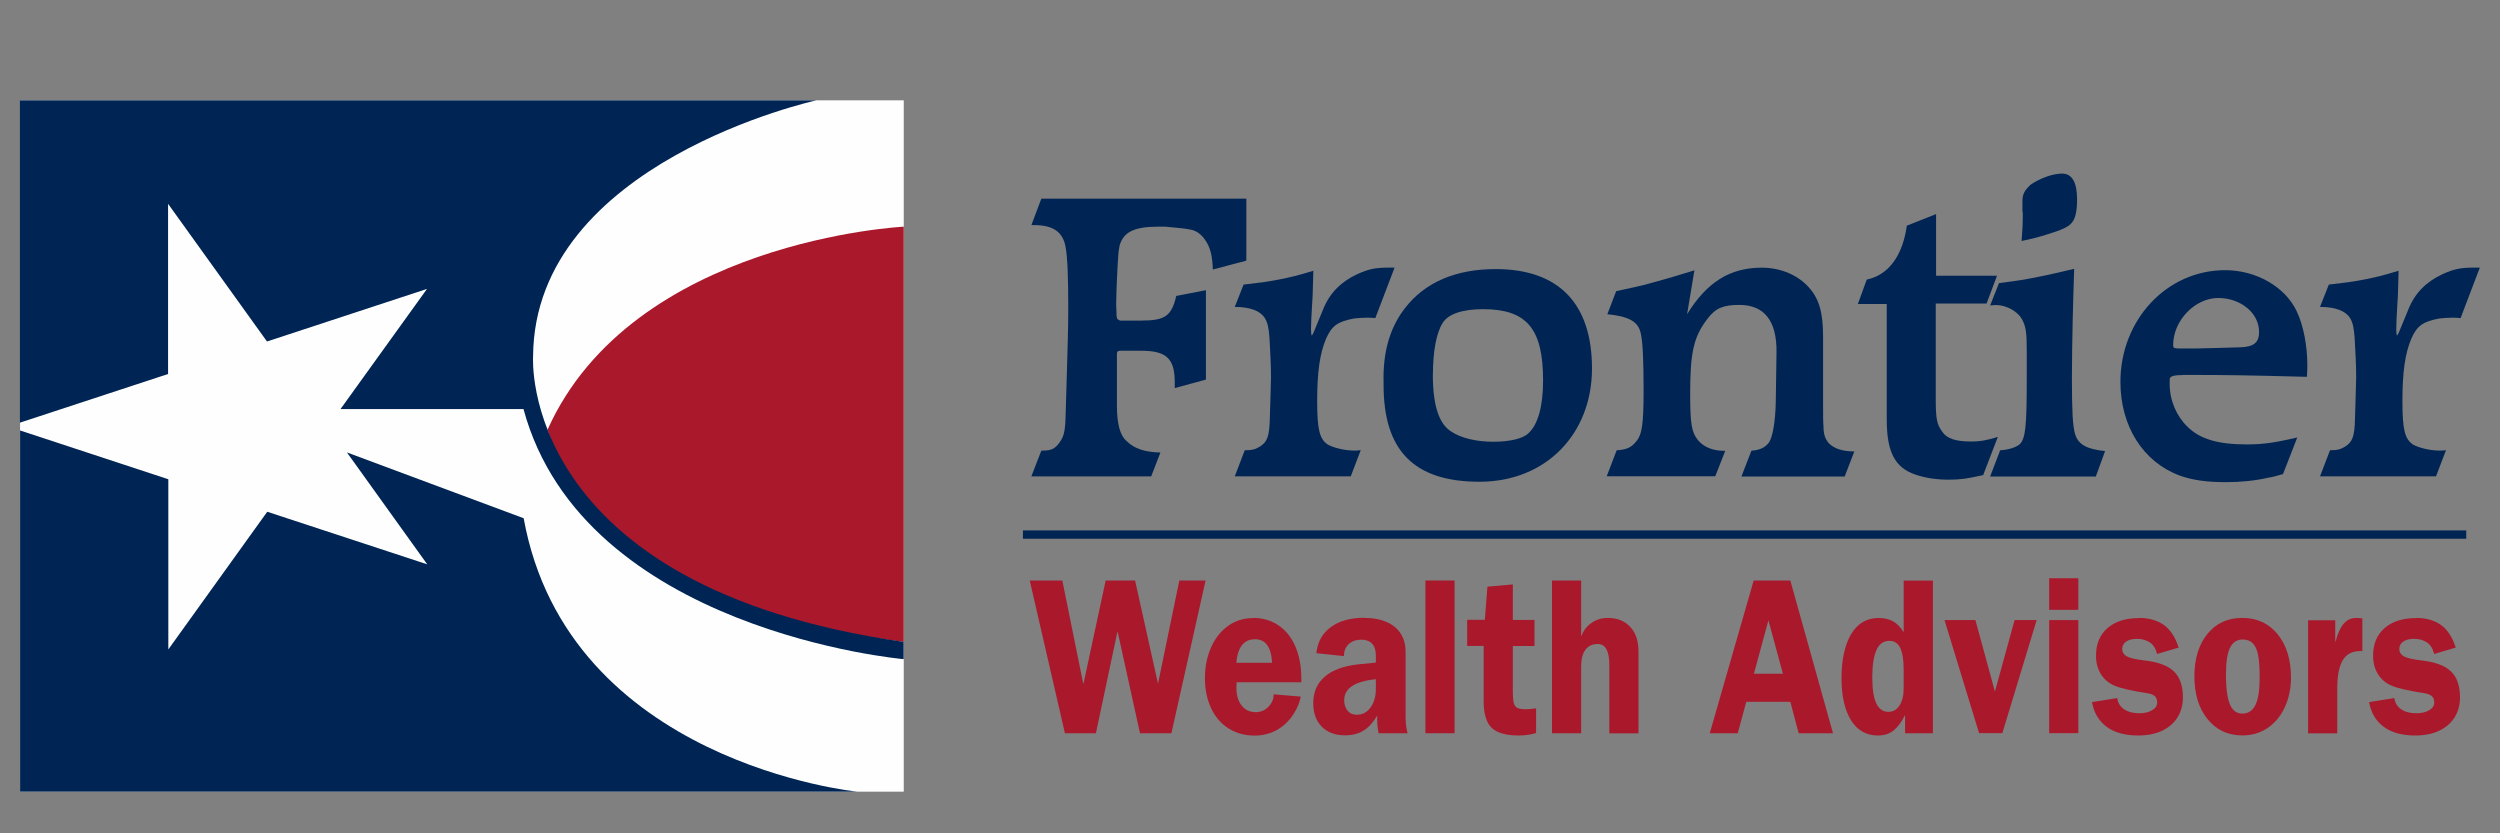 <?xml version="1.0" encoding="UTF-8" standalone="no"?>
<svg xmlns="http://www.w3.org/2000/svg" id="Layer_1" viewBox="0 0 300 100">
    
  <rect x="0" y="0" width="300" height="100" fill="#808080" stroke="none"/>
    
  <defs>
        
    <style>
      .cls-1 {
        fill: #aa182c;
      }

      .cls-2 {
        fill: #002554;
      }

      .cls-3 {
        fill: #fefefe;
      }

      .cls-4 {
        fill: none;
        stroke: #002554;
        stroke-miterlimit: 10;
      }
    </style>
      
  </defs>
    
  <g>
        
    <path class="cls-2" d="M123.76,27.03l1.2-3.19h24.6v7.44l-4.02,1.06c-.05-1.57-.28-2.68-.97-3.61-.42-.6-.97-1.02-1.62-1.16-.6-.14-1.62-.23-3.1-.37h-.88c-2.87,0-4.16.65-4.62,2.27-.05.23-.09.55-.14.92-.05.83-.14,1.94-.18,3.15-.05,1.39-.09,2.4-.09,3,0,.37.05.74.05,1.43l.09.32.32.18h2.54c2.87,0,3.65-.55,4.21-2.96l3.56-.69v10.73l-3.74,1.02v-.69c0-2.87-1.02-3.79-4.02-3.79h-2.5c-.32,0-.42.09-.42.37v6.2c0,2.22.37,3.61,1.2,4.3.88.88,2.17,1.3,4.02,1.34l-1.11,2.87h-14.38l1.2-3.1h.14c1.02,0,1.48-.18,2.08-1.02.46-.65.65-1.29.69-3.1l.18-6.1c.05-1.85.14-4.53.14-6.8,0-3.79-.09-6.2-.32-7.4-.32-1.85-1.53-2.64-3.79-2.64h-.32Z"/>
        
    <path class="cls-2" d="M148.17,57.17l1.2-3.14c.88,0,1.25-.09,1.85-.46.83-.55,1.11-1.16,1.16-3.38l.09-3c0-.6.05-1.25.05-1.9,0-1.48-.09-3-.18-4.72-.09-1.25-.23-1.85-.56-2.4-.55-.88-1.8-1.34-3.61-1.34l1.06-2.68c1.99-.23,2.77-.32,4.21-.6,1.39-.28,2.22-.46,4.16-1.06-.05,2.13-.09,3.47-.14,3.88-.09,1.53-.14,2.54-.14,3.14,0,.42.05.74.09.74s.14-.18.23-.37l1.16-2.82c.79-1.94,2.17-3.28,4.07-4.16,1.34-.6,2.08-.79,3.88-.79h.6l-2.31,6.06c-.46-.05-.83-.05-1.02-.05-.51,0-.97.05-1.48.09-2.03.37-2.73.88-3.42,2.45-.74,1.76-1.06,3.98-1.06,7.49s.32,4.53,1.25,5.18c.6.37,2.03.74,3.19.74.23,0,.46,0,.79-.05l-1.2,3.14h-13.92Z"/>
        
    <path class="cls-2" d="M166.02,45.38c0-3.65.97-6.34,2.59-8.42,2.4-3.1,6.1-4.67,10.87-4.67,7.54,0,11.56,4.11,11.56,11.93s-5.5,13.59-13.5,13.59-11.51-3.88-11.51-11.61v-.83ZM171.94,44.92c0,3.75.74,5.92,2.17,6.84,1.2.83,3.14,1.25,5.09,1.25s3.56-.37,4.21-1.02c1.16-1.06,1.76-3.28,1.76-6.33,0-6.2-1.94-8.56-7.21-8.56-2.5,0-4.21.6-4.85,1.67-.74,1.16-1.16,3.42-1.16,6.15Z"/>
        
    <path class="cls-2" d="M192.8,57.17l1.2-3.14c1.11-.05,1.76-.32,2.31-1.02.74-.83.92-2.08.92-6.24,0-3.33-.09-5.87-.37-6.89-.32-1.34-1.53-1.94-3.98-2.17l1.06-2.77c2.03-.46,2.91-.6,4.35-1.02,1.71-.46,2.64-.74,5.04-1.48l-.88,5.27c2.36-3.84,5.13-5.59,8.97-5.59,2.31,0,4.35.92,5.64,2.36,1.25,1.39,1.71,3.05,1.71,5.92v8.32c0,1.16,0,1.94.05,2.45,0,1.02.23,1.53.65,2.03.65.65,1.67.97,3.05.97l-1.16,3.01h-12.39l1.2-3.1c1.02-.05,1.71-.42,2.13-1.02.42-.65.74-2.5.79-4.72l.09-6.06c.05-3.79-1.48-5.69-4.44-5.69-1.94,0-2.87.37-3.84,1.66-1.67,2.17-2.08,4.02-2.08,9.06,0,3.56.18,4.58.93,5.5.69.83,1.76,1.29,3.19,1.29h.09l-1.2,3.05h-13.04Z"/>
        
    <path class="cls-2" d="M222.95,36.46l1.06-2.91c2.64-.56,4.3-2.87,4.81-6.47l3.51-1.39v7.4h7.31l-1.25,3.33h-6.1v11.42c0,2.45.14,3.1.79,3.98.55.83,1.67,1.16,3.42,1.16,1.06,0,1.71-.09,3.24-.55l-1.76,4.58c-1.9.42-2.68.55-4.12.55s-2.73-.18-3.98-.6c-2.5-.83-3.47-2.73-3.47-6.61v-13.87h-3.47Z"/>
        
    <path class="cls-2" d="M238.82,57.17l1.2-3.14c1.06-.05,1.9-.37,2.31-.69.74-.69.88-2.13.88-7.91v-3.24c0-2.31-.09-3.01-.6-3.93-.55-.92-1.85-1.66-3.14-1.66-.14,0-.42.05-.65.05l1.06-2.68c2.22-.28,3.14-.42,4.67-.74,1.48-.28,2.31-.51,4.35-.97-.09,3.1-.14,4.35-.18,6.34-.05,2.17-.09,4.99-.09,6.75,0,3.93.09,5.73.37,6.7.37,1.29,1.39,1.85,3.61,2.08l-1.11,3.05h-12.67ZM242.74,26.01c0-.28,0-.46-.05-.74v-1.02c0-.6.05-.88.32-1.34.19-.28.42-.51.65-.74,1.16-.79,2.68-1.34,3.79-1.34,1.2,0,1.8,1.06,1.8,3.1,0,1.3-.18,2.31-.65,2.82-.37.46-1.11.83-3.1,1.43-1.2.37-1.8.51-2.91.74.09-1.11.14-1.85.14-2.91Z"/>
        
    <path class="cls-2" d="M261.89,45.01c-.88,0-1.29.09-1.48.32-.05.05-.05.28-.05.74,0,1.99.83,3.88,2.13,5.13,1.48,1.48,3.65,2.13,7.12,2.13,2.08,0,3.42-.23,6.06-.83l-1.71,4.39c-.74.23-1.34.37-1.71.42-1.57.37-3.33.55-5.13.55-2.22,0-4.02-.23-5.55-.79-4.39-1.62-7.12-5.92-7.12-11.24,0-7.44,5.55-13.41,12.58-13.41,3.7,0,7.17,1.99,8.56,4.9.83,1.71,1.29,4.21,1.29,6.47,0,.32,0,.79-.05,1.43-6.94-.18-9.11-.23-14.94-.23ZM268.78,41.68c1.66-.05,2.31-.55,2.31-1.85,0-2.27-2.22-4.07-4.9-4.07-2.82,0-5.41,2.73-5.41,5.64,0,.42.05.42,1.39.42.88,0,1.94,0,3.38-.05l3.24-.09Z"/>
        
    <path class="cls-2" d="M278.4,57.17l1.2-3.14c.88,0,1.25-.09,1.85-.46.83-.55,1.11-1.16,1.15-3.38l.09-3c0-.6.05-1.25.05-1.9,0-1.48-.09-3-.18-4.72-.09-1.25-.23-1.85-.55-2.4-.55-.88-1.8-1.34-3.61-1.34l1.06-2.68c1.99-.23,2.77-.32,4.21-.6,1.39-.28,2.22-.46,4.16-1.06-.05,2.13-.09,3.47-.14,3.88-.09,1.53-.14,2.54-.14,3.14,0,.42.05.74.09.74s.14-.18.23-.37l1.16-2.82c.79-1.94,2.17-3.28,4.07-4.16,1.34-.6,2.08-.79,3.88-.79h.6l-2.31,6.06c-.46-.05-.83-.05-1.02-.05-.51,0-.97.05-1.48.09-2.03.37-2.73.88-3.42,2.45-.74,1.76-1.06,3.98-1.06,7.49s.32,4.53,1.25,5.18c.6.37,2.03.74,3.19.74.23,0,.46,0,.79-.05l-1.2,3.14h-13.92Z"/>
      
  </g>
    
  <g>
        
    <rect class="cls-3" height="82.96" width="106.04" x="2.41" y="12.04"/>
        
    <path class="cls-2" d="M2.41,51.66v43.34s100.45,0,100.45,0c0,0-34.7-3.44-40.02-32.81l-21.21-7.9,9.64,13.43-19.2-6.31-11.87,16.52v-20.42l-17.78-5.85Z"/>
        
    <path class="cls-1" d="M108.45,77.03V27.2s-32.52,1.6-42.74,24.35c0,0,5.29,20.87,42.74,25.48Z"/>
        
    <path class="cls-2" d="M2.41,12.04h95.56s-33.85,7.4-34,30.72c0,0-1.87,27.64,44.47,34.26v2.08s-38.42-3.38-45.62-30.01h-21.96l10.38-14.42-19.2,6.31-11.87-16.52v20.42l-17.78,5.84V12.04Z"/>
      
  </g>
    
  <g>
        
    <path class="cls-1" d="M127.48,69.66l2.5,12.34h.05l2.65-12.34h3.53l2.74,12.34h.02l2.55-12.34h3.15l-4.1,18.33h-3.77l-2.67-12.13h-.05l-2.57,12.13h-3.72l-4.22-18.33h3.91Z"/>
        
    <path class="cls-1" d="M150.38,74.15c1.13,0,2.13.29,3.02.88.88.59,1.56,1.43,2.04,2.54.48,1.11.72,2.4.72,3.9v.4h-7.77l-.02.7c0,.87.21,1.57.63,2.1.42.53.99.79,1.7.79.57,0,1.07-.21,1.5-.64.43-.43.64-.93.64-1.5l3.24.27c-.08.64-.38,1.36-.89,2.15-.52.79-1.17,1.41-1.97,1.86-.8.44-1.68.67-2.65.67-1.18,0-2.22-.28-3.13-.85-.91-.57-1.62-1.39-2.11-2.44-.49-1.06-.74-2.25-.74-3.57,0-1.39.25-2.64.75-3.75.5-1.11,1.19-1.97,2.06-2.58.87-.61,1.87-.91,2.98-.91ZM152.65,79.54c-.1-1.89-.78-2.83-2.05-2.83-1.33,0-2.08.94-2.24,2.83h4.29Z"/>
        
    <path class="cls-1" d="M163.71,74.15c1.56,0,2.77.36,3.65,1.07.87.71,1.31,1.71,1.31,2.99v7.86c0,.68.08,1.32.24,1.92h-3.48c-.11-.53-.17-1.11-.17-1.74v-.38c-.48.82-1.02,1.42-1.63,1.8-.61.38-1.36.57-2.23.57-1.18,0-2.11-.35-2.79-1.04-.68-.7-1.02-1.63-1.02-2.81,0-1.34.46-2.4,1.38-3.19.92-.79,2.26-1.29,4.03-1.48l2.1-.21v-.85c0-.62-.15-1.1-.45-1.42-.3-.32-.73-.48-1.29-.48-.62,0-1.12.18-1.51.53-.39.36-.58.84-.58,1.44l-3.31-.35c.14-1.34.72-2.38,1.74-3.13,1.02-.75,2.36-1.12,4.03-1.12ZM161.3,83.98c0,.53.13.97.41,1.3.27.33.63.49,1.1.49.68,0,1.24-.29,1.66-.88.42-.59.63-1.32.63-2.19v-1.2c-2.53.27-3.79,1.1-3.79,2.49Z"/>
        
    <path class="cls-1" d="M174.55,69.66v18.33h-3.5v-18.33h3.5Z"/>
        
    <path class="cls-1" d="M181.54,74.39h2.6v3.13h-2.6v5.56c0,.59.04,1.02.12,1.3.08.28.22.47.42.57s.56.16,1.08.16c.29,0,.68-.04,1.17-.11v2.97c-.7.2-1.38.29-2.05.29-1.57,0-2.67-.31-3.3-.94-.63-.62-.94-1.68-.94-3.18v-6.63h-1.98v-3.13h2.12l.31-3.98,3.05-.27v4.25Z"/>
        
    <path class="cls-1" d="M189.74,69.66v6.63h.05c.22-.62.62-1.14,1.19-1.54.57-.4,1.22-.6,1.95-.6,1.13,0,2.03.36,2.69,1.07.67.71,1,1.7,1,2.97v9.81h-3.5v-8.18c0-1.69-.46-2.54-1.38-2.54-.65,0-1.15.23-1.49.69-.34.46-.51,1.13-.51,2v8.02h-3.5v-18.33h3.5Z"/>
        
    <path class="cls-1" d="M214.84,69.66l5.12,18.33h-4.12l-1-3.77h-5.29l-1.02,3.77h-3.36l5.27-18.33h4.41ZM210.47,80.85h3.48l-1.74-6.41-1.74,6.41Z"/>
        
    <path class="cls-1" d="M231.95,69.66v18.33h-3.34v-2.11h-.05c-.35.73-.78,1.31-1.29,1.74s-1.15.64-1.93.64c-1.38,0-2.46-.61-3.22-1.83-.76-1.22-1.14-2.91-1.14-5.06s.39-4.03,1.17-5.3c.78-1.27,1.87-1.91,3.26-1.91.68,0,1.26.13,1.74.39.48.26.91.7,1.29,1.32v-6.2h3.5ZM224.68,81.41c0,2.67.64,4.01,1.93,4.01.56,0,1-.25,1.33-.76s.5-1.2.5-2.07v-2.22c0-1.17-.14-2.05-.41-2.62-.27-.57-.71-.85-1.31-.85-.7,0-1.22.37-1.55,1.11-.33.74-.5,1.88-.5,3.41Z"/>
        
    <path class="cls-1" d="M237.05,74.41l2.34,8.58,2.36-8.58h2.65l-4.12,13.57h-2.79l-4.15-13.57h3.72Z"/>
        
    <path class="cls-1" d="M249.4,69.39v3.79h-3.5v-3.79h3.5ZM249.4,74.41v13.57h-3.5v-13.57h3.5Z"/>
        
    <path class="cls-1" d="M256.67,74.15c1.19,0,2.18.28,2.97.83.79.55,1.39,1.46,1.8,2.73l-2.6.77c-.14-.64-.43-1.1-.86-1.39-.43-.28-.94-.43-1.52-.43s-.99.11-1.31.32c-.32.21-.48.51-.48.88,0,.41.19.71.56.91.37.2,1.07.36,2.09.48,1.62.18,2.8.61,3.53,1.3.73.69,1.1,1.73,1.1,3.14,0,.89-.21,1.68-.64,2.38-.43.69-1.05,1.23-1.86,1.62-.81.38-1.77.57-2.88.57-1.57,0-2.83-.35-3.77-1.04-.94-.7-1.53-1.68-1.76-2.97l3.03-.48c.08.57.35,1.02.82,1.34s1.08.48,1.82.48c.62,0,1.13-.12,1.54-.36.41-.24.61-.55.61-.92,0-.36-.1-.62-.31-.79-.21-.17-.49-.28-.86-.33-1.94-.3-3.26-.61-3.97-.92-.71-.31-1.25-.78-1.63-1.4-.38-.62-.57-1.35-.57-2.19,0-1.41.46-2.51,1.38-3.31.92-.8,2.18-1.2,3.79-1.2Z"/>
        
    <path class="cls-1" d="M269.08,74.15c1.76,0,3.18.66,4.24,1.96,1.06,1.31,1.6,3.04,1.6,5.2,0,1.3-.25,2.49-.74,3.55-.49,1.07-1.18,1.9-2.07,2.5-.89.6-1.9.89-3.03.89-1.72,0-3.1-.64-4.16-1.94-1.06-1.29-1.59-3.01-1.59-5.14s.52-3.82,1.56-5.1c1.04-1.28,2.43-1.92,4.18-1.92ZM267.11,80.8c0,1.67.15,2.9.46,3.67.31.78.81,1.16,1.51,1.16s1.26-.36,1.59-1.07c.33-.71.49-1.79.49-3.23,0-1.25-.07-2.18-.2-2.79s-.35-1.07-.64-1.36c-.29-.29-.7-.44-1.2-.44-.68,0-1.19.33-1.51.98s-.49,1.68-.49,3.09Z"/>
        
    <path class="cls-1" d="M282.69,74.15c.25,0,.52.02.79.05v3.93h-.29c-.94,0-1.62.37-2.06,1.1-.44.73-.66,1.88-.66,3.45v5.32h-3.5v-13.57h3.26v2.54h.05c.46-1.87,1.26-2.81,2.41-2.81Z"/>
        
    <path class="cls-1" d="M289.92,74.15c1.19,0,2.18.28,2.97.83.79.55,1.39,1.46,1.8,2.73l-2.6.77c-.14-.64-.43-1.1-.86-1.39-.43-.28-.94-.43-1.52-.43s-.99.11-1.31.32c-.32.21-.48.51-.48.88,0,.41.19.71.56.91.37.2,1.07.36,2.09.48,1.62.18,2.8.61,3.53,1.3.73.69,1.1,1.73,1.1,3.14,0,.89-.21,1.68-.64,2.38-.43.69-1.05,1.23-1.86,1.62-.81.38-1.77.57-2.88.57-1.57,0-2.83-.35-3.77-1.04-.94-.7-1.53-1.68-1.76-2.97l3.03-.48c.08.57.35,1.02.82,1.34s1.08.48,1.82.48c.62,0,1.13-.12,1.54-.36.41-.24.61-.55.61-.92,0-.36-.1-.62-.31-.79-.21-.17-.49-.28-.86-.33-1.94-.3-3.26-.61-3.97-.92-.71-.31-1.25-.78-1.63-1.4-.38-.62-.57-1.35-.57-2.19,0-1.41.46-2.51,1.38-3.31.92-.8,2.18-1.2,3.79-1.2Z"/>
      
  </g>
    
  <line class="cls-4" x1="122.75" x2="295.95" y1="64.15" y2="64.15"/>
  
</svg>
